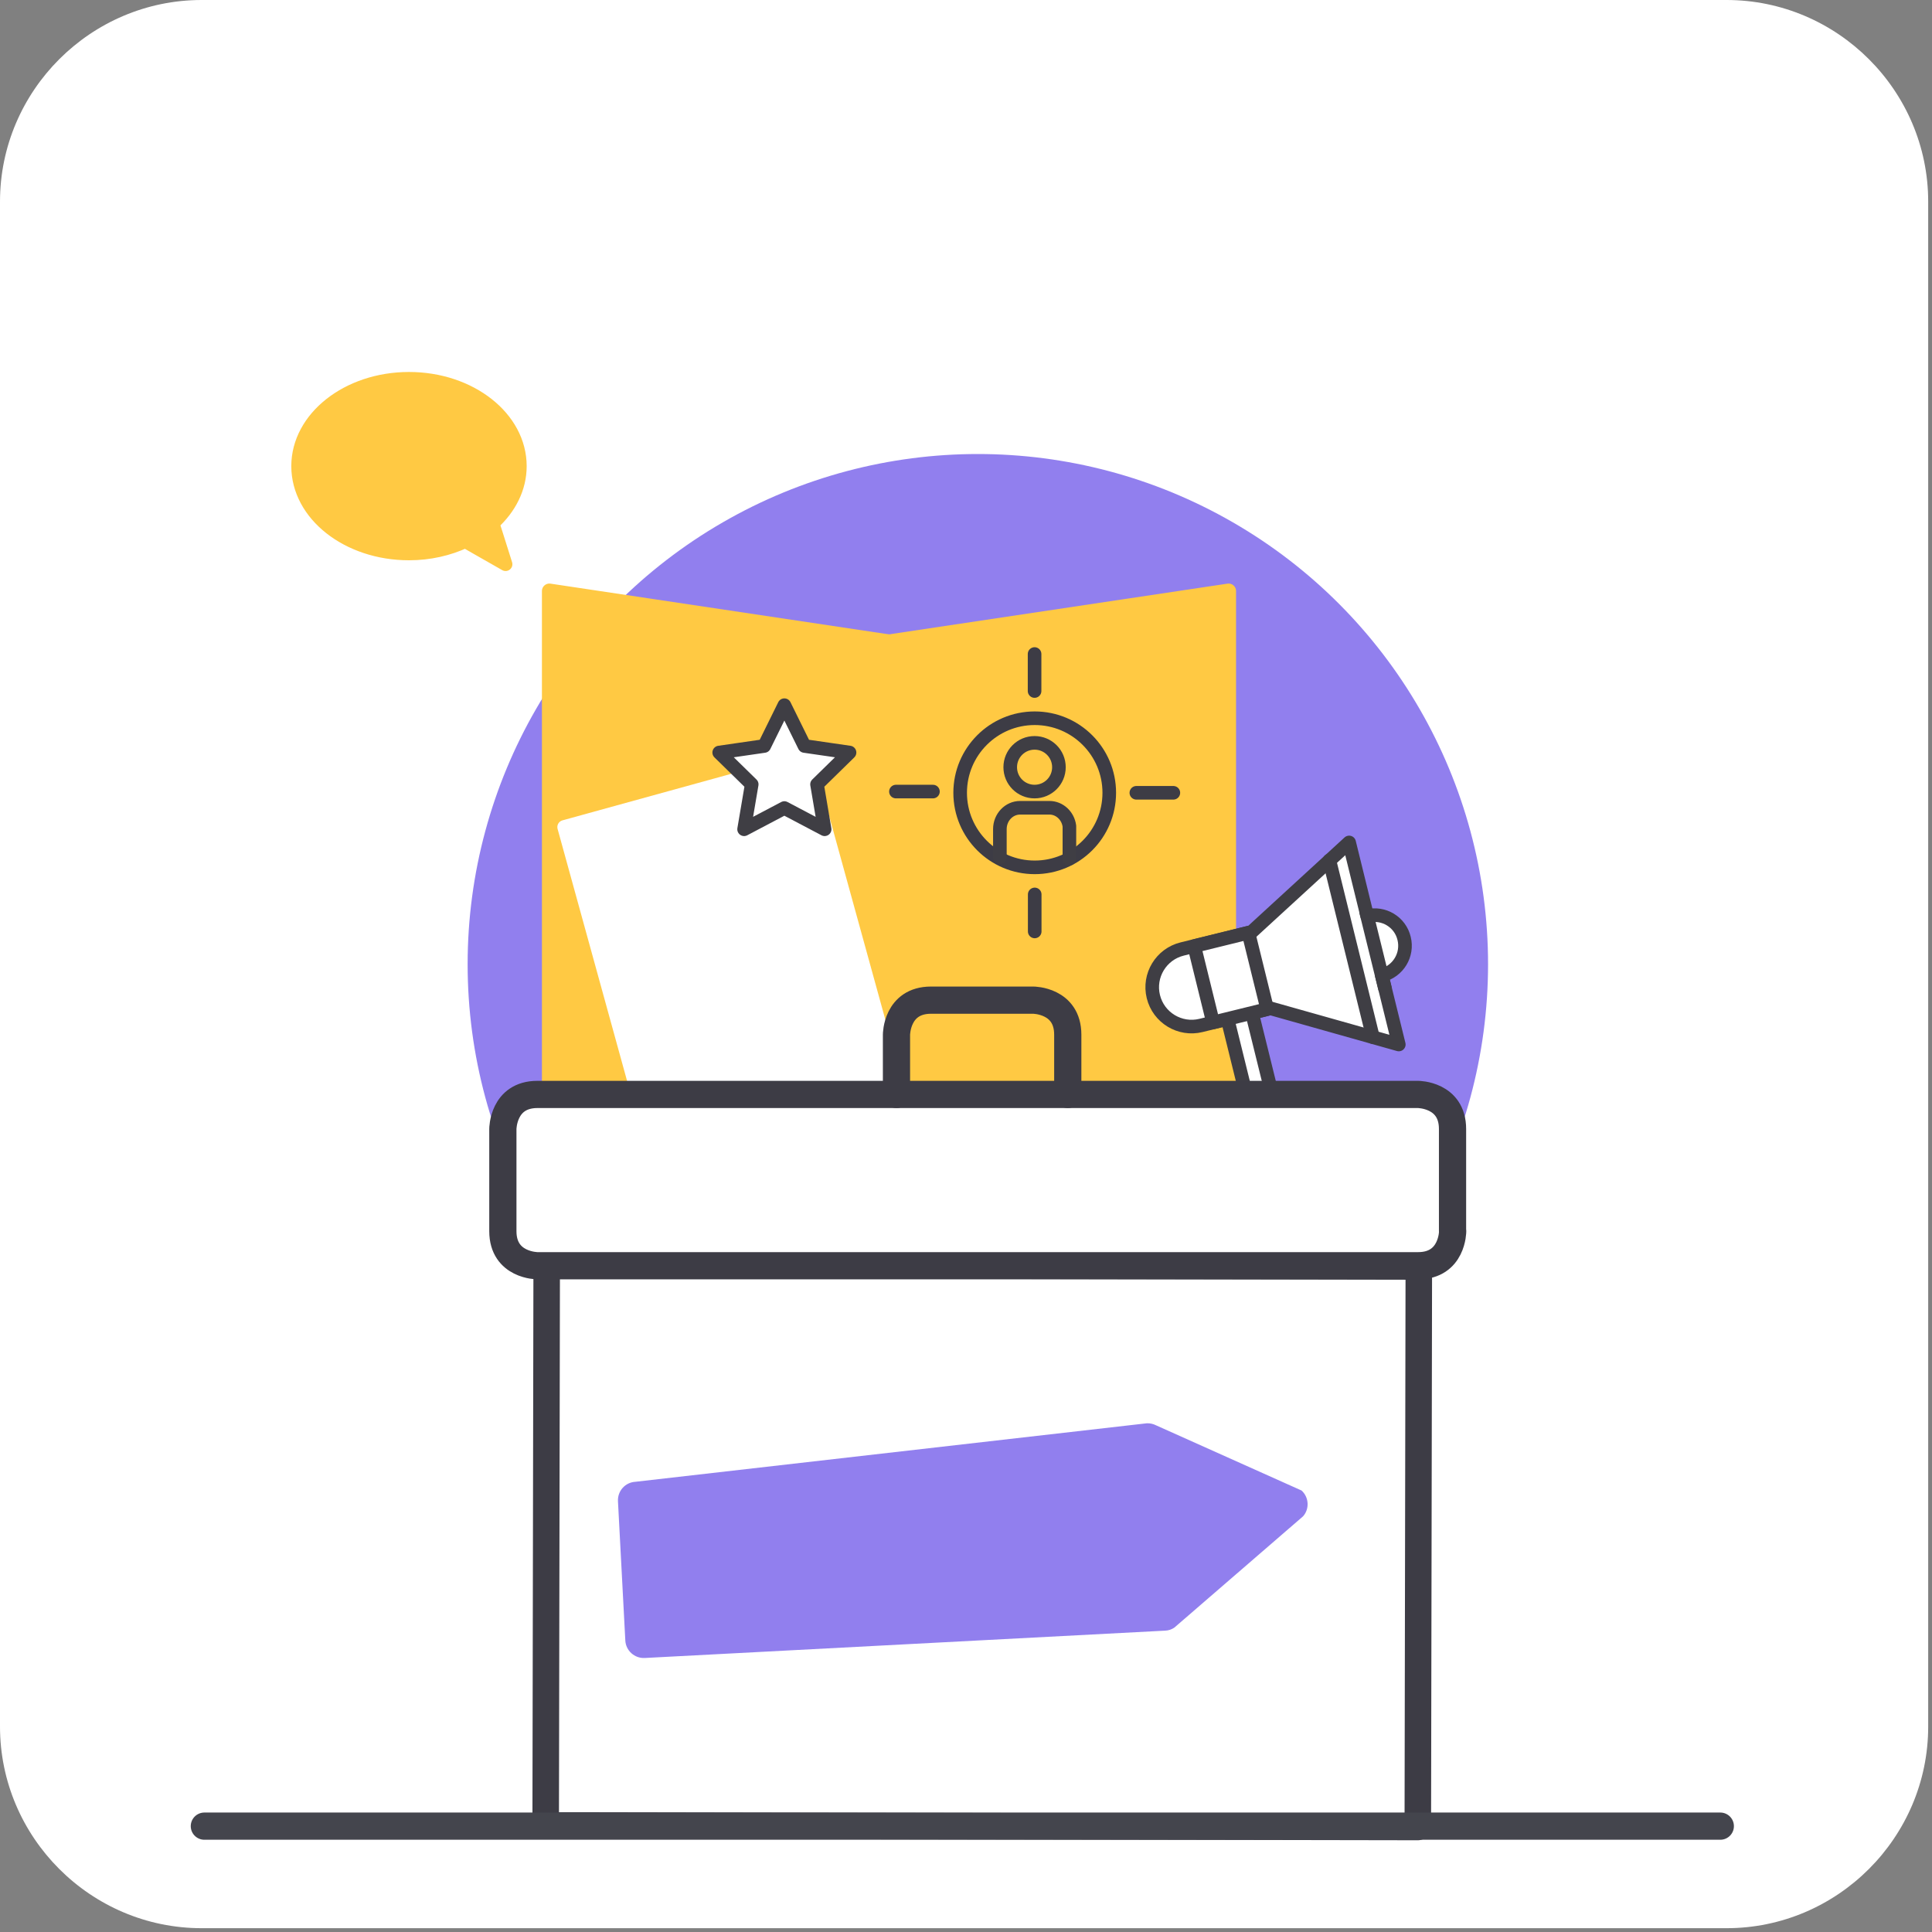 <?xml version="1.0" encoding="UTF-8"?>
<svg width="200px" height="200px" viewBox="0 0 200 200" version="1.1" xmlns="http://www.w3.org/2000/svg" xmlns:xlink="http://www.w3.org/1999/xlink">
    <rect x="0" y="0" width="200" height="200" fill="#808080" stroke="none"/>
    <!-- Generator: Sketch 63.1 (92452) - https://sketch.com -->
    <title>GezondUit_iconen_RGB_wit_DEF-10</title>
    <desc>Created with Sketch.</desc>
    <g id="Page-1" stroke="none" stroke-width="1" fill="none" fill-rule="evenodd">
        <g id="GezondUit_iconen_RGB_wit_DEF-10">
            <g id="Achtergrond" fill="#FFFFFF" fill-rule="nonzero">
                <path d="M0,20.873 L0,178.732 C0,190.211 9.394,199.606 20.873,199.606 L178.732,199.606 C190.211,199.606 199.606,190.211 199.606,178.732 L199.606,20.873 C199.606,9.394 190.211,0 178.732,0 L20.873,0 C9.394,0 0,9.394 0,20.873" id="Path"></path>
            </g>
            <g id="Layer_1" transform="translate(21.127, 39.028)">
                <circle id="Oval" fill="#917FEE" fill-rule="nonzero" cx="80.099" cy="60.789" r="52.817"></circle>
                <polygon id="Path" stroke="#FFC943" stroke-width="1.546" fill="#FFC943" fill-rule="nonzero" stroke-linecap="round" stroke-linejoin="round" points="70.901 74.014 35.746 79.282 35.746 22.155 70.901 27.423"></polygon>
                <polygon id="Path" stroke="#FFC943" stroke-width="1.546" fill="#FFC943" fill-rule="nonzero" stroke-linecap="round" stroke-linejoin="round" points="70.901 74.014 106.056 79.282 106.056 22.155 70.901 27.423"></polygon>
                <g id="Group" transform="translate(97.183, 47.887)" fill="#FFFFFF" fill-rule="nonzero" stroke="#3F3E44" stroke-linecap="round" stroke-linejoin="round">
                    <path d="M23.225,7.915 L21.352,0.296 L11.268,9.549 L4.07,11.324 C1.887,11.859 0.549,14.07 1.085,16.254 C1.62,18.437 3.831,19.775 6.014,19.239 L8.761,18.563 L10.69,26.38 L13.38,26.38 L11.296,17.944 L13.211,17.465 L26.493,21.211 L24.732,14.056 C26.423,13.634 27.465,11.93 27.042,10.225 C26.634,8.521 24.915,7.493 23.225,7.915 Z" id="Path" stroke-width="1.408"></path>
                    <rect id="Rectangle" stroke-width="1.408" transform="translate(9.095, 14.287) rotate(-13.828) translate(-9.095, -14.287) " x="6.207" y="10.216" width="5.775" height="8.141"></rect>
                    <line x1="19.31" y1="2.155" x2="23.817" y2="20.451" id="Path" stroke-width="1.408"></line>
                    <line x1="23.113" y1="7.493" x2="25.056" y2="15.38" id="Path" stroke-width="1.408"></line>
                </g>
                <rect id="Rectangle" stroke="#FFFFFF" stroke-width="1.446" fill="#FFFFFF" fill-rule="nonzero" stroke-linecap="round" stroke-linejoin="round" transform="translate(55.413, 63.378) rotate(-15.415) translate(-55.413, -63.378) " x="42.406" y="42.379" width="26.013" height="41.999"></rect>
                <rect id="Rectangle" stroke="#3D3C45" stroke-width="2.745" fill="#FFFFFF" fill-rule="nonzero" stroke-linecap="round" stroke-linejoin="round" transform="translate(80.554, 121.006) rotate(-89.897) translate(-80.554, -121.006) " x="51.539" y="75.866" width="58.028" height="90.282"></rect>
                <g id="Group" transform="translate(30.577, 73.648)" fill="#FFFFFF" fill-rule="nonzero">
                    <path d="M98.676,14.775 C98.676,14.775 98.676,18.352 95.099,18.352 L3.93,18.352 C3.93,18.352 0.352,18.352 0.352,14.775 L0.352,4.197 C0.352,4.197 0.352,0.62 3.93,0.62 L95.085,0.62 C95.085,0.62 98.662,0.62 98.662,4.197 L98.662,14.775 L98.676,14.775 Z" id="Path"></path>
                    <path d="M98.676,14.775 C98.676,14.775 98.676,18.352 95.099,18.352 L3.93,18.352 C3.93,18.352 0.352,18.352 0.352,14.775 L0.352,4.197 C0.352,4.197 0.352,0.62 3.93,0.62 L95.085,0.62 C95.085,0.62 98.662,0.62 98.662,4.197 L98.662,14.775 L98.676,14.775 Z" id="Path" stroke="#3D3C45" stroke-width="2.817" stroke-linecap="round" stroke-linejoin="round"></path>
                </g>
                <path d="M71.676,74.268 L71.676,68.085 C71.676,68.085 71.676,64.507 75.254,64.507 L85.831,64.507 C85.831,64.507 89.408,64.507 89.408,68.085 L89.408,74.268" id="Path" stroke="#3D3C45" stroke-width="2.817" stroke-linecap="round" stroke-linejoin="round"></path>
                <path d="M29.873,15.155 C31.62,13.563 32.69,11.493 32.69,9.225 C32.69,4.225 27.549,0.183 21.211,0.183 C14.873,0.183 9.732,4.239 9.732,9.225 C9.732,14.225 14.873,18.268 21.211,18.268 C23.338,18.268 25.324,17.803 27.042,17 L28.394,17.775 L31.211,19.38 L30.239,16.296 L29.873,15.155 Z" id="Path" stroke="#FFC943" stroke-width="1.408" fill="#FFC943" fill-rule="nonzero" stroke-linecap="round" stroke-linejoin="round"></path>
                <line x1="0.028" y1="150.014" x2="156.958" y2="150.014" id="Path" stroke="#44454D" stroke-width="2.817" stroke-linecap="round" stroke-linejoin="round"></line>
                <path d="M113.606,115.268 L98.549,108.521 L98.549,108.521 C98.268,108.38 97.944,108.296 97.592,108.31 L44.648,114.366 C43.592,114.423 42.789,115.324 42.845,116.38 L43.606,130.803 C43.662,131.845 44.563,132.662 45.62,132.606 L99.507,129.775 C99.845,129.761 100.169,129.648 100.437,129.465 L100.437,129.465 L113.761,117.944 C114.451,117.183 114.38,115.958 113.606,115.268" id="Path" fill="#917FEE" fill-rule="nonzero"></path>
                <g id="Group" transform="translate(71.423, 28.577)" stroke-linecap="round" stroke-linejoin="round" stroke-width="1.408">
                    <g transform="translate(6.042, 6.634)">
                        <circle id="Oval" stroke="#3D3C45" cx="8.521" cy="7.831" r="7.718"></circle>
                        <g transform="translate(4.225, 1.817)" id="Path" stroke="#3F3E44">
                            <path d="M4.282,5.887 C2.887,5.887 1.761,4.761 1.761,3.366 C1.761,1.972 2.887,0.845 4.282,0.845 C5.676,0.845 6.803,1.972 6.803,3.366 C6.803,4.761 5.676,5.887 4.282,5.887"></path>
                            <path d="M0.69,12.69 L0.69,9.775 C0.69,8.549 1.634,7.563 2.789,7.563 L5.817,7.563 C6.873,7.563 7.746,8.394 7.887,9.465 L7.887,12.831"></path>
                        </g>
                    </g>
                    <line x1="4.028" y1="14.338" x2="0.197" y2="14.338" id="Path" stroke="#3D3C45" fill="#FFC943" fill-rule="nonzero"></line>
                    <line x1="28.915" y1="14.465" x2="25.085" y2="14.465" id="Path" stroke="#3D3C45" fill="#FFC943" fill-rule="nonzero"></line>
                    <line x1="14.549" y1="3.93" x2="14.549" y2="0.099" id="Path" stroke="#3D3C45" fill="#FFC943" fill-rule="nonzero"></line>
                    <line x1="14.563" y1="28.817" x2="14.563" y2="24.986" id="Path" stroke="#3D3C45" fill="#FFC943" fill-rule="nonzero"></line>
                </g>
                <polygon id="Path" stroke="#3F3E44" stroke-width="1.408" fill="#FFFFFF" fill-rule="nonzero" stroke-linecap="round" stroke-linejoin="round" points="60.07 33.972 62.155 38.197 66.817 38.873 63.451 42.169 64.239 46.817 60.07 44.62 55.901 46.817 56.69 42.169 53.324 38.873 57.986 38.197"></polygon>
            </g>
        </g>
    </g>
</svg>